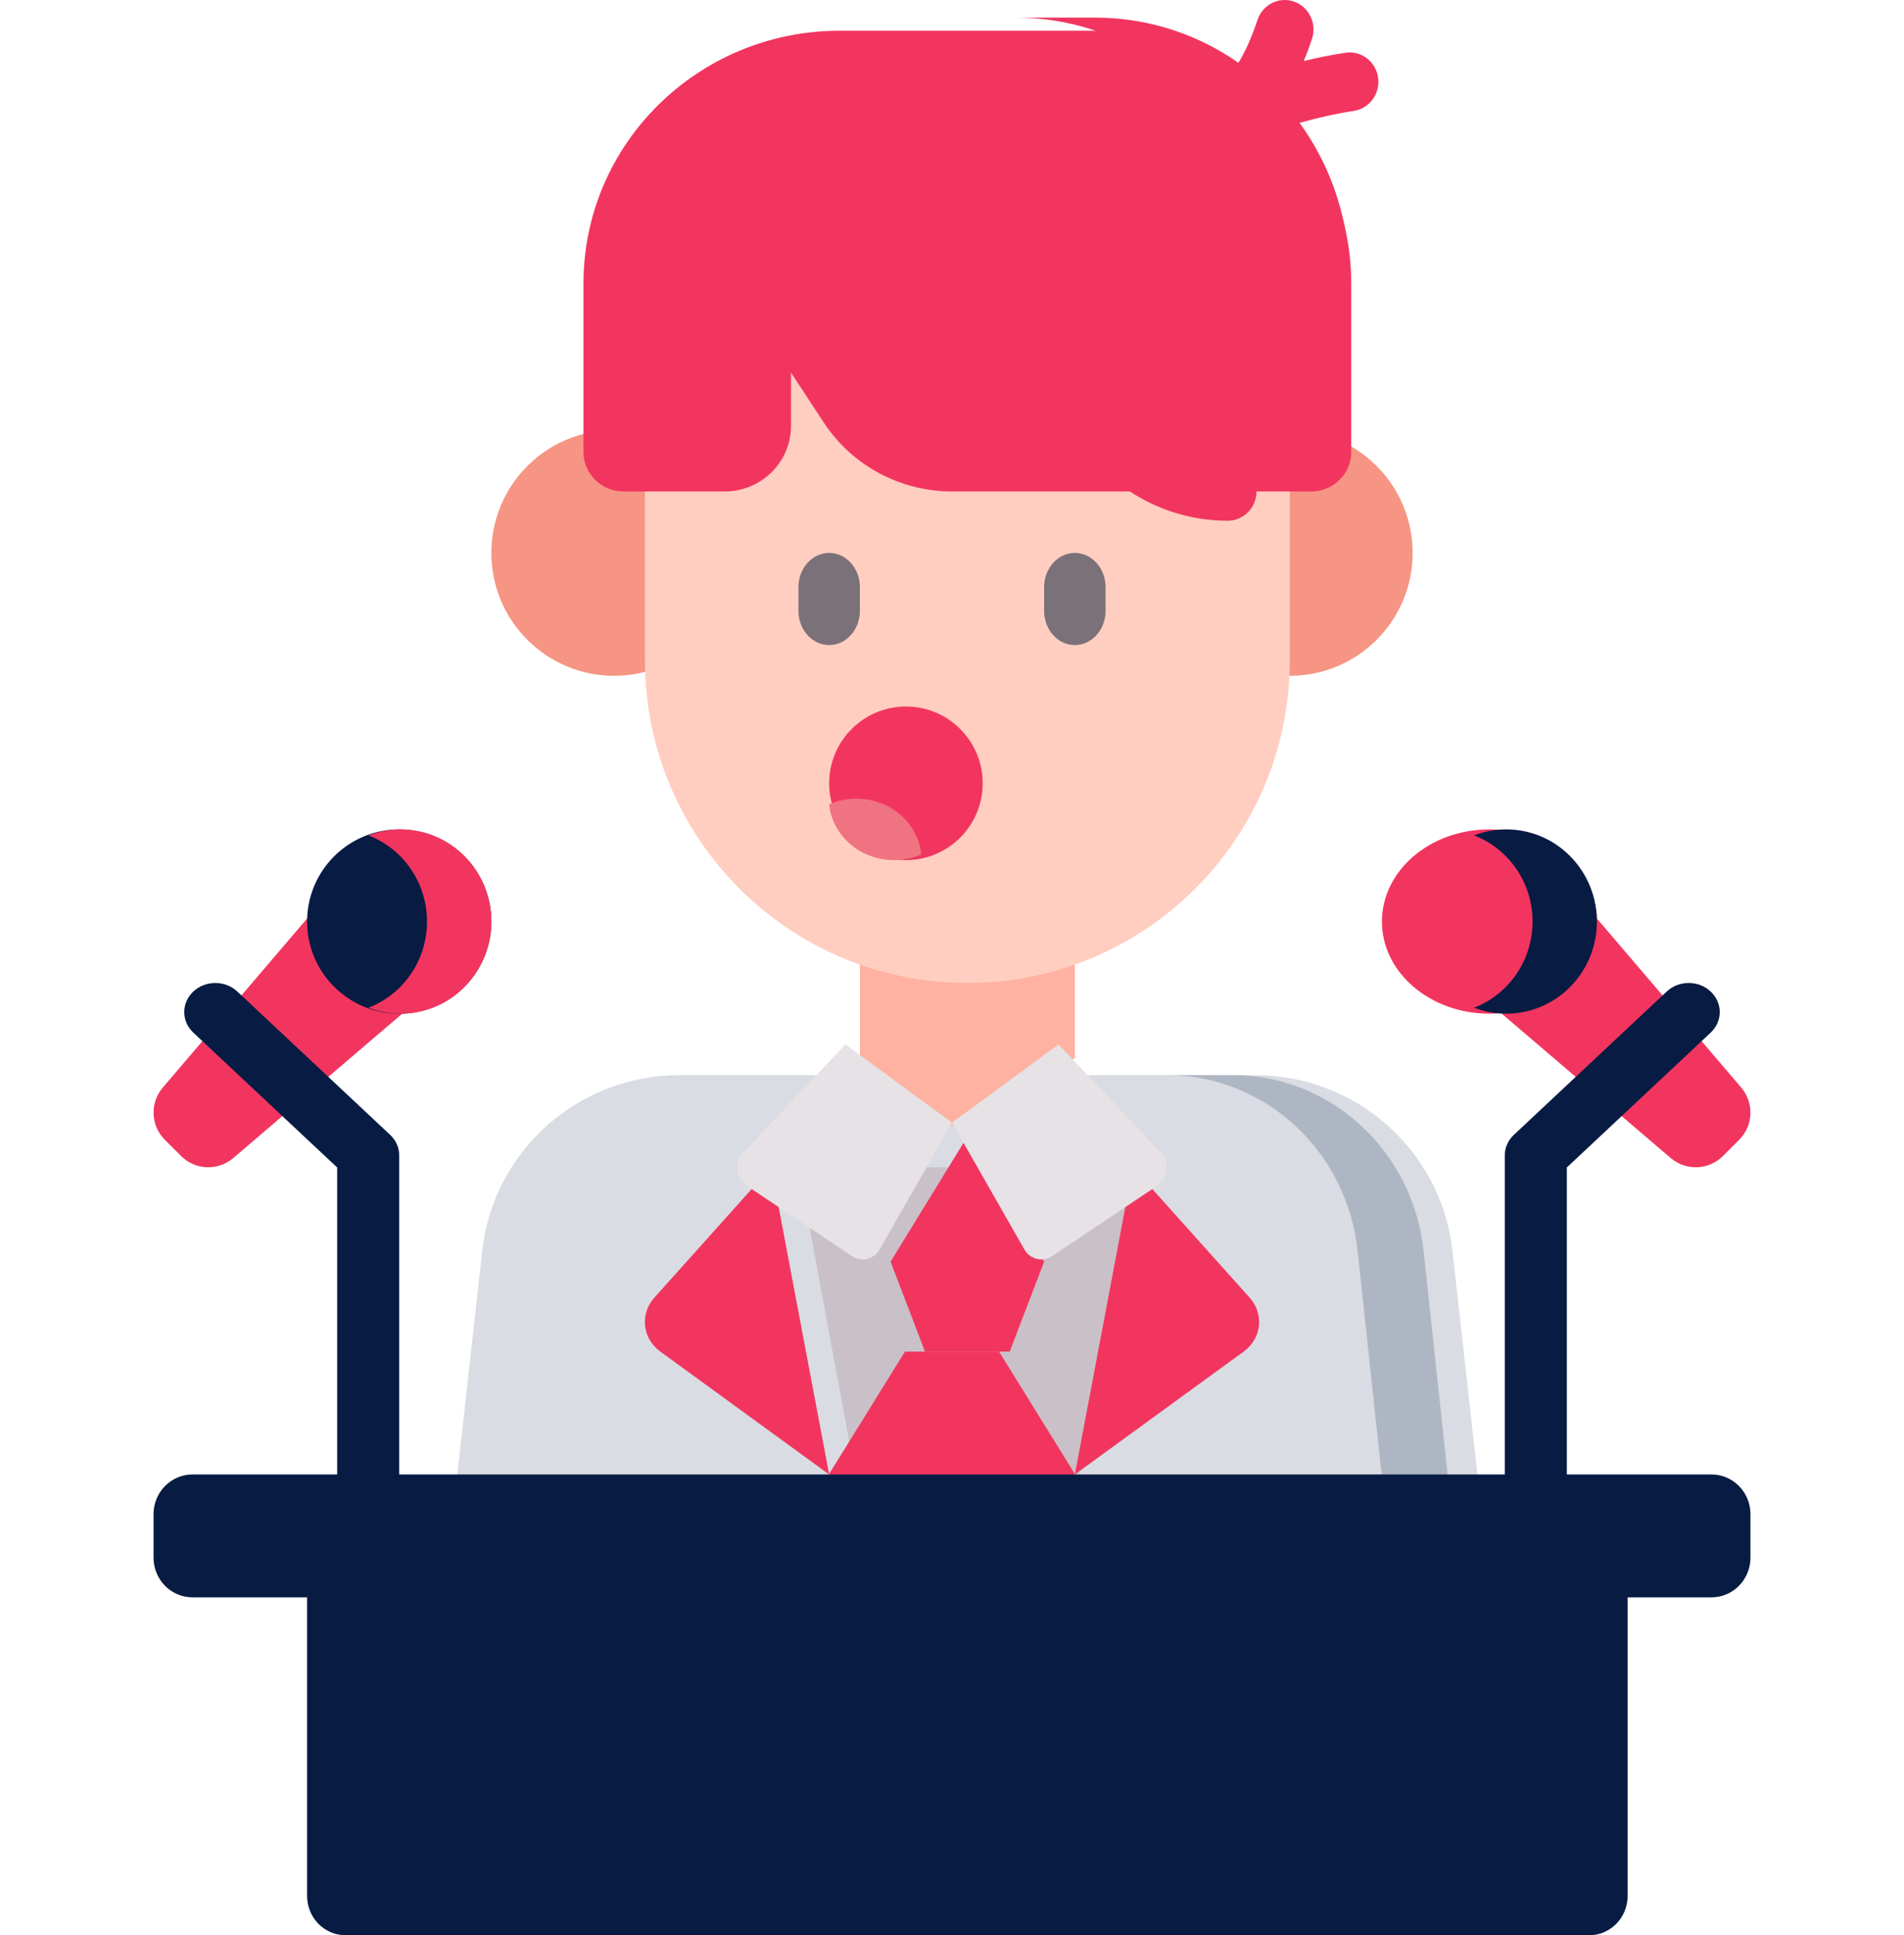 <?xml version="1.0" encoding="UTF-8"?>
<svg width="62px" height="63px" viewBox="0 0 62 63" version="1.1" xmlns="http://www.w3.org/2000/svg" xmlns:xlink="http://www.w3.org/1999/xlink">
    <!-- Generator: Sketch 63.1 (92452) - https://sketch.com -->
    <title>Press</title>
    <desc>Created with Sketch.</desc>
    <g id="Press" stroke="none" stroke-width="1" fill="none" fill-rule="evenodd">
        <g id="icon" transform="translate(5, 0)" fill-rule="nonzero">
            <path d="M44,56 L42.296,40.714 C41.934,37.461 39.166,35 35.87,35 L17.13,35 C13.834,35 11.066,37.461 10.704,40.714 L9,56 L44,56 Z" id="XMLID_1884_" fill="#081B43" opacity="0.153"></path>
            <polygon id="XMLID_1887_" fill="#CAC1C8" points="32 38 30.148 48 22.852 48 21 38"></polygon>
            <path d="M30,48 L31.889,38 L35.697,42.249 C36.168,42.774 36.08,43.576 35.505,43.994 L30,48 Z" id="XMLID_1891_" fill="#F2355F"></path>
            <path d="M22,48 L20.111,38 L16.303,42.249 C15.832,42.774 15.92,43.576 16.495,43.994 L22,48 Z" id="XMLID_2934_" fill="#F2355F"></path>
            <path d="M39.206,40.713 L40.852,56 L43,56 L41.355,40.713 C41.004,37.461 38.33,35 35.148,35 L33,35 C36.183,35 38.856,37.461 39.206,40.713 Z" id="XMLID_1893_" fill="#081B43" opacity="0.198"></path>
            <polygon id="XMLID_1896_" fill="#F2355F" points="30 47.982 26 51 22 47.982 24.468 44 27.532 44"></polygon>
            <polygon id="XMLID_1897_" fill="#F2355F" points="27.88 44 29 41.072 26.5 37 24 41.072 25.12 44"></polygon>
            <polygon id="XMLID_1898_" fill="#FFB2A1" points="30 34.437 26.5 37 23 34.437 23 30 30 30"></polygon>
            <circle id="XMLID_2927_" fill="#F69583" cx="37" cy="18" r="4"></circle>
            <circle id="XMLID_2925_" fill="#F69583" cx="15" cy="18" r="4"></circle>
            <path d="M26.5,32 C20.701,32 16,27.299 16,21.5 L16,11 L37,11 L37,21.5 C37,27.299 32.299,32 26.5,32 Z" id="XMLID_2922_" fill="#FFCEC0"></path>
            <path d="M14,9.226 L14,14.714 C14,15.424 14.584,16 15.304,16 L18.593,16 C19.789,16 20.758,15.044 20.758,13.865 L20.758,12.129 L21.825,13.756 C22.743,15.155 24.317,16 26.007,16 L37.696,16 C38.416,16 39,15.424 39,14.714 L39,9.226 C39,4.683 35.265,1 30.658,1 L22.342,1 C17.735,1 14,4.683 14,9.226 Z" id="XMLID_1910_" fill="#F2355F"></path>
            <g id="Group" transform="translate(28, 0)" fill="#F2355F">
                <path d="M10.943,9.031 L10.943,14.673 C10.943,15.402 10.363,15.995 9.649,15.995 L7.059,15.995 C7.774,15.995 8.354,15.402 8.354,14.673 L8.354,9.031 C8.354,4.361 4.645,0.574 0.07,0.574 L2.659,0.574 C7.234,0.574 10.943,4.361 10.943,9.031 Z" id="XMLID_1916_"></path>
                <path d="M6.978,16.952 C4.974,16.952 3.127,15.926 2.038,14.208 C1.757,13.764 1.882,13.172 2.316,12.884 C2.751,12.597 3.332,12.724 3.613,13.168 C4.355,14.339 5.612,15.038 6.978,15.038 C7.496,15.038 7.916,15.466 7.916,15.995 C7.916,16.523 7.496,16.952 6.978,16.952 L6.978,16.952 Z" id="XMLID_1922_"></path>
                <path d="M11.874,2.521 C11.797,1.999 11.321,1.638 10.808,1.717 C10.311,1.793 9.852,1.89 9.455,1.987 C9.544,1.772 9.634,1.532 9.723,1.264 C9.888,0.763 9.625,0.22 9.134,0.051 C8.644,-0.119 8.112,0.15 7.946,0.651 C7.57,1.788 7.194,2.237 7.19,2.242 L7.203,2.227 L7.663,2.672 C7.448,2.925 7.369,3.286 7.488,3.624 C7.625,4.014 7.986,4.258 8.37,4.258 C8.475,4.258 8.582,4.239 8.687,4.201 C8.697,4.197 9.756,3.814 11.086,3.61 C11.598,3.531 11.951,3.044 11.874,2.521 L11.874,2.521 Z" id="XMLID_1925_"></path>
            </g>
            <path d="M22,21 C21.448,21 21,20.501 21,19.885 L21,19.115 C21,18.499 21.448,18 22,18 C22.552,18 23,18.499 23,19.115 L23,19.885 C23,20.501 22.552,21 22,21 Z" id="XMLID_1927_" fill="#7A7179"></path>
            <path d="M30,21 C29.448,21 29,20.501 29,19.885 L29,19.115 C29,18.499 29.448,18 30,18 C30.552,18 31,18.499 31,19.115 L31,19.885 C31,20.501 30.552,21 30,21 Z" id="XMLID_1928_" fill="#7A7179"></path>
            <path d="M22.53,34 L19.189,37.531 C18.896,37.84 18.951,38.357 19.301,38.591 L22.747,40.894 C23.054,41.099 23.459,40.997 23.646,40.67 L26,36.546 L22.53,34 Z" id="XMLID_1931_" fill="#E6E2E6"></path>
            <path d="M29.47,34 L32.811,37.531 C33.104,37.84 33.049,38.357 32.699,38.591 L29.253,40.894 C28.946,41.099 28.541,40.997 28.354,40.67 L26,36.546 L29.47,34 Z" id="XMLID_2889_" fill="#E6E2E6"></path>
            <path d="M27,25.5 C27,26.509 26.403,27.377 25.542,27.773 C25.226,27.919 24.872,28 24.5,28 C23.196,28 22.126,27.001 22.01,25.727 C22.004,25.653 22,25.577 22,25.5 C22,24.119 23.119,23 24.5,23 C25.881,23 27,24.119 27,25.5 Z" id="XMLID_1932_" fill="#F2355F"></path>
            <path d="M25,27.818 C24.731,27.935 24.431,28 24.115,28 C23.007,28 22.098,27.201 22,26.182 C22.269,26.065 22.57,26 22.885,26 C23.993,26 24.902,26.799 25,27.818 Z" id="XMLID_1934_" fill="#F07382"></path>
            <path d="M46.748,63 L6.252,63 C5.561,63 5,62.428 5,61.722 L5,50 L48,50 L48,61.722 C48,62.428 47.439,63 46.748,63 L46.748,63 Z" id="XMLID_2870_" fill="#081B43"></path>
            <path d="M51.633,37.104 L51.104,37.633 C50.642,38.095 49.902,38.124 49.405,37.7 L43,32.23 L46.23,29 L51.7,35.405 C52.124,35.902 52.095,36.642 51.633,37.104 L51.633,37.104 Z" id="XMLID_1966_" fill="#F2355F"></path>
            <path d="M0.367,37.104 L0.896,37.633 C1.358,38.095 2.098,38.124 2.595,37.7 L9,32.23 L5.77,29 L0.3,35.405 C-0.124,35.902 -0.095,36.642 0.367,37.104 Z" id="XMLID_1963_" fill="#F2355F"></path>
            <path d="M45.011,49 C44.452,49 44,48.576 44,48.053 L44,37.614 C44,37.362 44.107,37.121 44.296,36.944 L49.274,32.278 C49.669,31.907 50.309,31.907 50.704,32.278 C51.099,32.647 51.099,33.247 50.704,33.617 L46.021,38.006 L46.021,48.053 C46.021,48.576 45.569,49 45.011,49 L45.011,49 Z" id="XMLID_1941_" fill="#081B43"></path>
            <path d="M6.989,49 C6.431,49 5.979,48.576 5.979,48.053 L5.979,38.006 L1.296,33.617 C0.901,33.247 0.901,32.647 1.296,32.277 C1.691,31.908 2.331,31.908 2.726,32.277 L7.704,36.944 C7.893,37.121 8,37.362 8,37.613 L8,48.053 C8,48.576 7.548,49 6.989,49 Z" id="XMLID_1944_" fill="#081B43"></path>
            <path d="M50.732,52 L1.268,52 C0.568,52 0,51.422 0,50.71 L0,49.29 C0,48.578 0.568,48 1.268,48 L50.732,48 C51.432,48 52,48.578 52,49.29 L52,50.71 C52,51.422 51.432,52 50.732,52 Z" id="XMLID_882_" fill="#081B43"></path>
            <ellipse id="XMLID_133_" fill="#F2355F" cx="43.5" cy="30" rx="3.5" ry="3"></ellipse>
            <path d="M46.136,32.121 C45.287,32.983 44.053,33.211 43,32.805 C43.38,32.66 43.736,32.431 44.041,32.121 C45.193,30.95 45.193,29.051 44.041,27.879 C43.736,27.569 43.38,27.34 43,27.195 C44.053,26.789 45.287,27.017 46.136,27.879 C47.288,29.051 47.288,30.95 46.136,32.121 Z" id="XMLID_1952_" fill="#081B43"></path>
            <circle id="XMLID_129_" fill="#081B43" cx="8" cy="30" r="3"></circle>
            <path d="M10.136,32.121 C9.287,32.983 8.053,33.211 7,32.805 C7.379,32.659 7.735,32.431 8.041,32.121 C9.193,30.95 9.193,29.051 8.041,27.879 C7.735,27.569 7.379,27.341 7,27.195 C8.053,26.789 9.287,27.017 10.136,27.879 C11.288,29.051 11.288,30.95 10.136,32.121 Z" id="XMLID_1955_" fill="#F2355F"></path>
        </g>
    </g>
</svg>